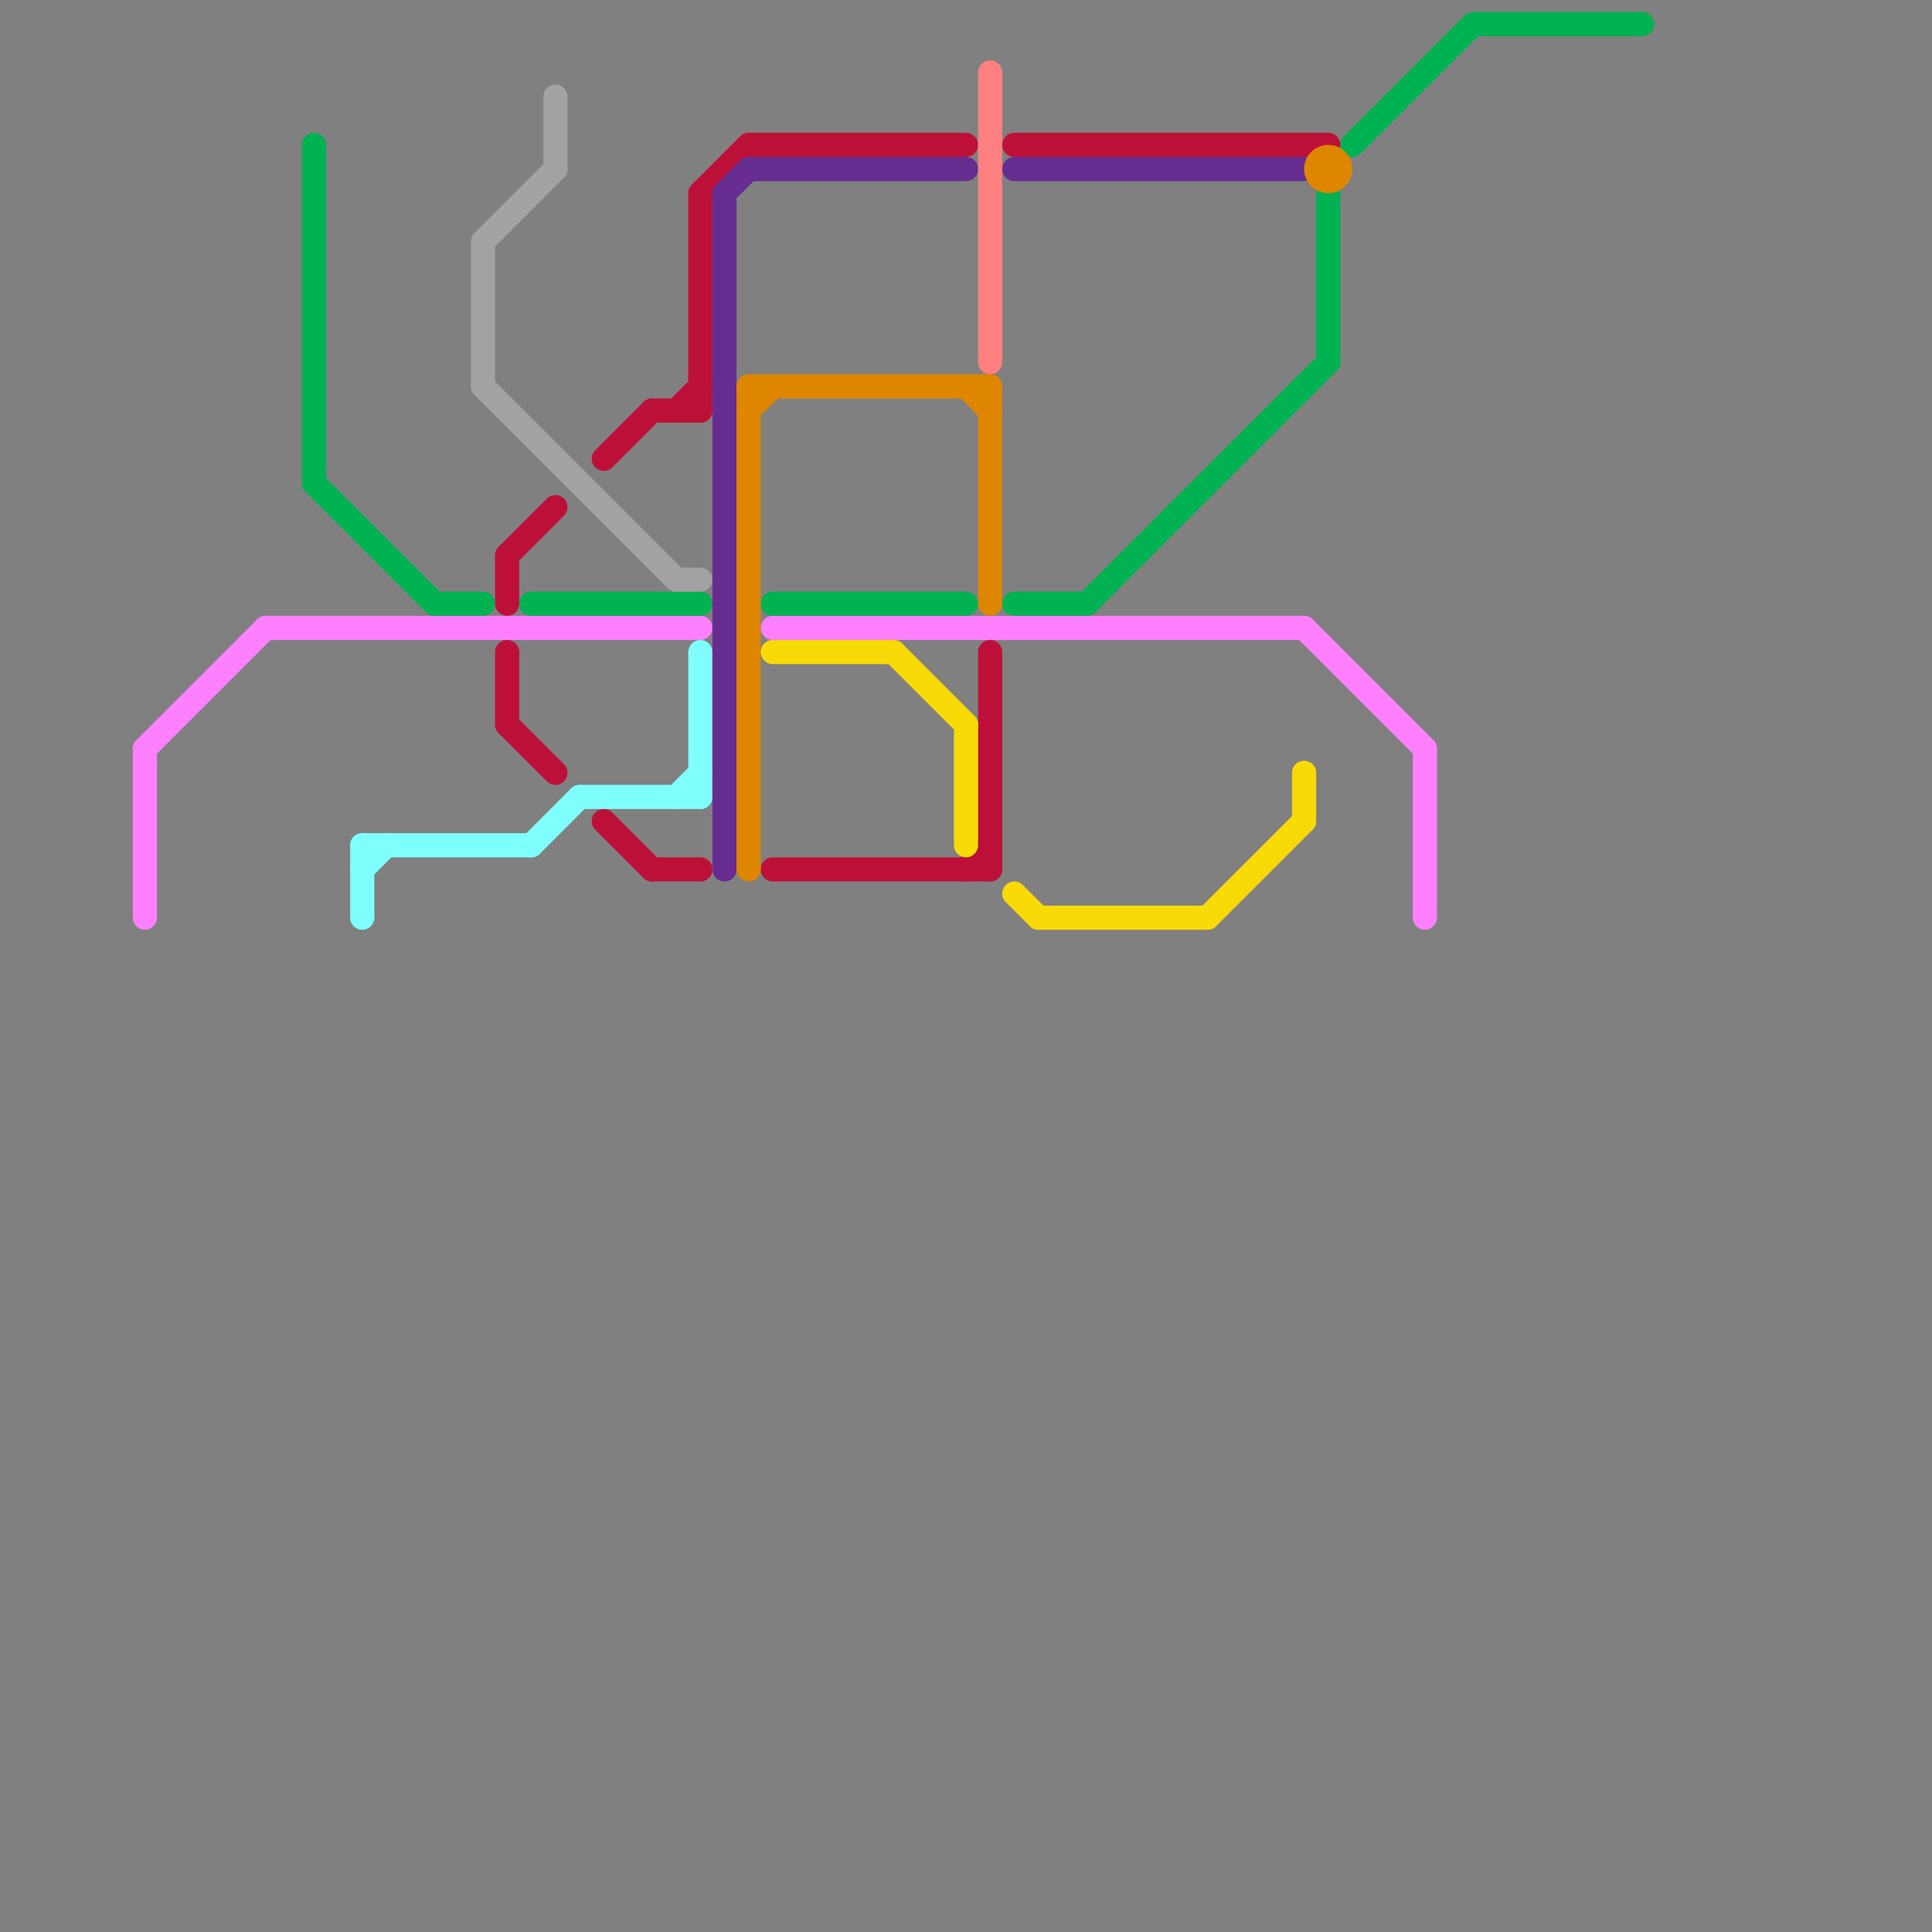 
<svg version="1.1" xmlns="http://www.w3.org/2000/svg" viewBox="0 0 80 80">
<rect x="0" y="0" width="80" height="80" fill="#808080" stroke="none"/>
<style>text { font: 1px Helvetica; font-weight: 600; white-space: pre; dominant-baseline: central; } line { stroke-width: 1; fill: none; stroke-linecap: round; stroke-linejoin: round; } .c0 { stroke: #ff80ff } .c1 { stroke: #00b251 } .c2 { stroke: #80ffff } .c3 { stroke: #a2a2a2 } .c4 { stroke: #bd1038 } .c5 { stroke: #662c90 } .c6 { stroke: #df8600 } .c7 { stroke: #f8da07 } .c8 { stroke: #ff8080 }</style><defs><g id="wm-xf"><circle r="1.2" fill="#000"/><circle r="0.9" fill="#fff"/><circle r="0.6" fill="#000"/><circle r="0.3" fill="#fff"/></g><g id="wm"><circle r="0.6" fill="#000"/><circle r="0.3" fill="#fff"/></g></defs><line class="c0" x1="32" y1="26" x2="54" y2="26"/><line class="c0" x1="6" y1="31" x2="11" y2="26"/><line class="c0" x1="54" y1="26" x2="59" y2="31"/><line class="c0" x1="6" y1="31" x2="6" y2="38"/><line class="c0" x1="59" y1="31" x2="59" y2="38"/><line class="c0" x1="11" y1="26" x2="29" y2="26"/><line class="c1" x1="18" y1="25" x2="20" y2="25"/><line class="c1" x1="22" y1="25" x2="29" y2="25"/><line class="c1" x1="32" y1="25" x2="40" y2="25"/><line class="c1" x1="61" y1="1" x2="68" y2="1"/><line class="c1" x1="13" y1="6" x2="13" y2="20"/><line class="c1" x1="42" y1="25" x2="45" y2="25"/><line class="c1" x1="55" y1="8" x2="55" y2="15"/><line class="c1" x1="13" y1="20" x2="18" y2="25"/><line class="c1" x1="45" y1="25" x2="55" y2="15"/><line class="c1" x1="56" y1="6" x2="61" y2="1"/><line class="c2" x1="15" y1="36" x2="16" y2="35"/><line class="c2" x1="15" y1="35" x2="15" y2="38"/><line class="c2" x1="24" y1="33" x2="29" y2="33"/><line class="c2" x1="15" y1="35" x2="22" y2="35"/><line class="c2" x1="29" y1="27" x2="29" y2="33"/><line class="c2" x1="28" y1="33" x2="29" y2="32"/><line class="c2" x1="22" y1="35" x2="24" y2="33"/><line class="c3" x1="23" y1="4" x2="23" y2="7"/><line class="c3" x1="20" y1="16" x2="28" y2="24"/><line class="c3" x1="28" y1="24" x2="29" y2="24"/><line class="c3" x1="20" y1="10" x2="23" y2="7"/><line class="c3" x1="20" y1="10" x2="20" y2="16"/><line class="c4" x1="28" y1="17" x2="29" y2="16"/><line class="c4" x1="27" y1="36" x2="29" y2="36"/><line class="c4" x1="21" y1="23" x2="21" y2="25"/><line class="c4" x1="31" y1="6" x2="40" y2="6"/><line class="c4" x1="25" y1="19" x2="27" y2="17"/><line class="c4" x1="40" y1="36" x2="41" y2="35"/><line class="c4" x1="21" y1="27" x2="21" y2="30"/><line class="c4" x1="42" y1="6" x2="55" y2="6"/><line class="c4" x1="29" y1="8" x2="31" y2="6"/><line class="c4" x1="32" y1="36" x2="41" y2="36"/><line class="c4" x1="27" y1="17" x2="29" y2="17"/><line class="c4" x1="29" y1="8" x2="29" y2="17"/><line class="c4" x1="21" y1="30" x2="23" y2="32"/><line class="c4" x1="25" y1="34" x2="27" y2="36"/><line class="c4" x1="41" y1="27" x2="41" y2="36"/><line class="c4" x1="21" y1="23" x2="23" y2="21"/><line class="c5" x1="30" y1="8" x2="31" y2="7"/><line class="c5" x1="30" y1="8" x2="30" y2="36"/><line class="c5" x1="31" y1="7" x2="40" y2="7"/><line class="c5" x1="42" y1="7" x2="54" y2="7"/><line class="c6" x1="41" y1="16" x2="41" y2="25"/><line class="c6" x1="31" y1="17" x2="32" y2="16"/><line class="c6" x1="31" y1="16" x2="41" y2="16"/><line class="c6" x1="40" y1="16" x2="41" y2="17"/><line class="c6" x1="31" y1="16" x2="31" y2="36"/><circle cx="55" cy="7" r="1" fill="#df8600" /><line class="c7" x1="54" y1="32" x2="54" y2="34"/><line class="c7" x1="50" y1="38" x2="54" y2="34"/><line class="c7" x1="42" y1="37" x2="43" y2="38"/><line class="c7" x1="40" y1="30" x2="40" y2="35"/><line class="c7" x1="43" y1="38" x2="50" y2="38"/><line class="c7" x1="37" y1="27" x2="40" y2="30"/><line class="c7" x1="32" y1="27" x2="37" y2="27"/><line class="c8" x1="41" y1="3" x2="41" y2="15"/>
</svg>
